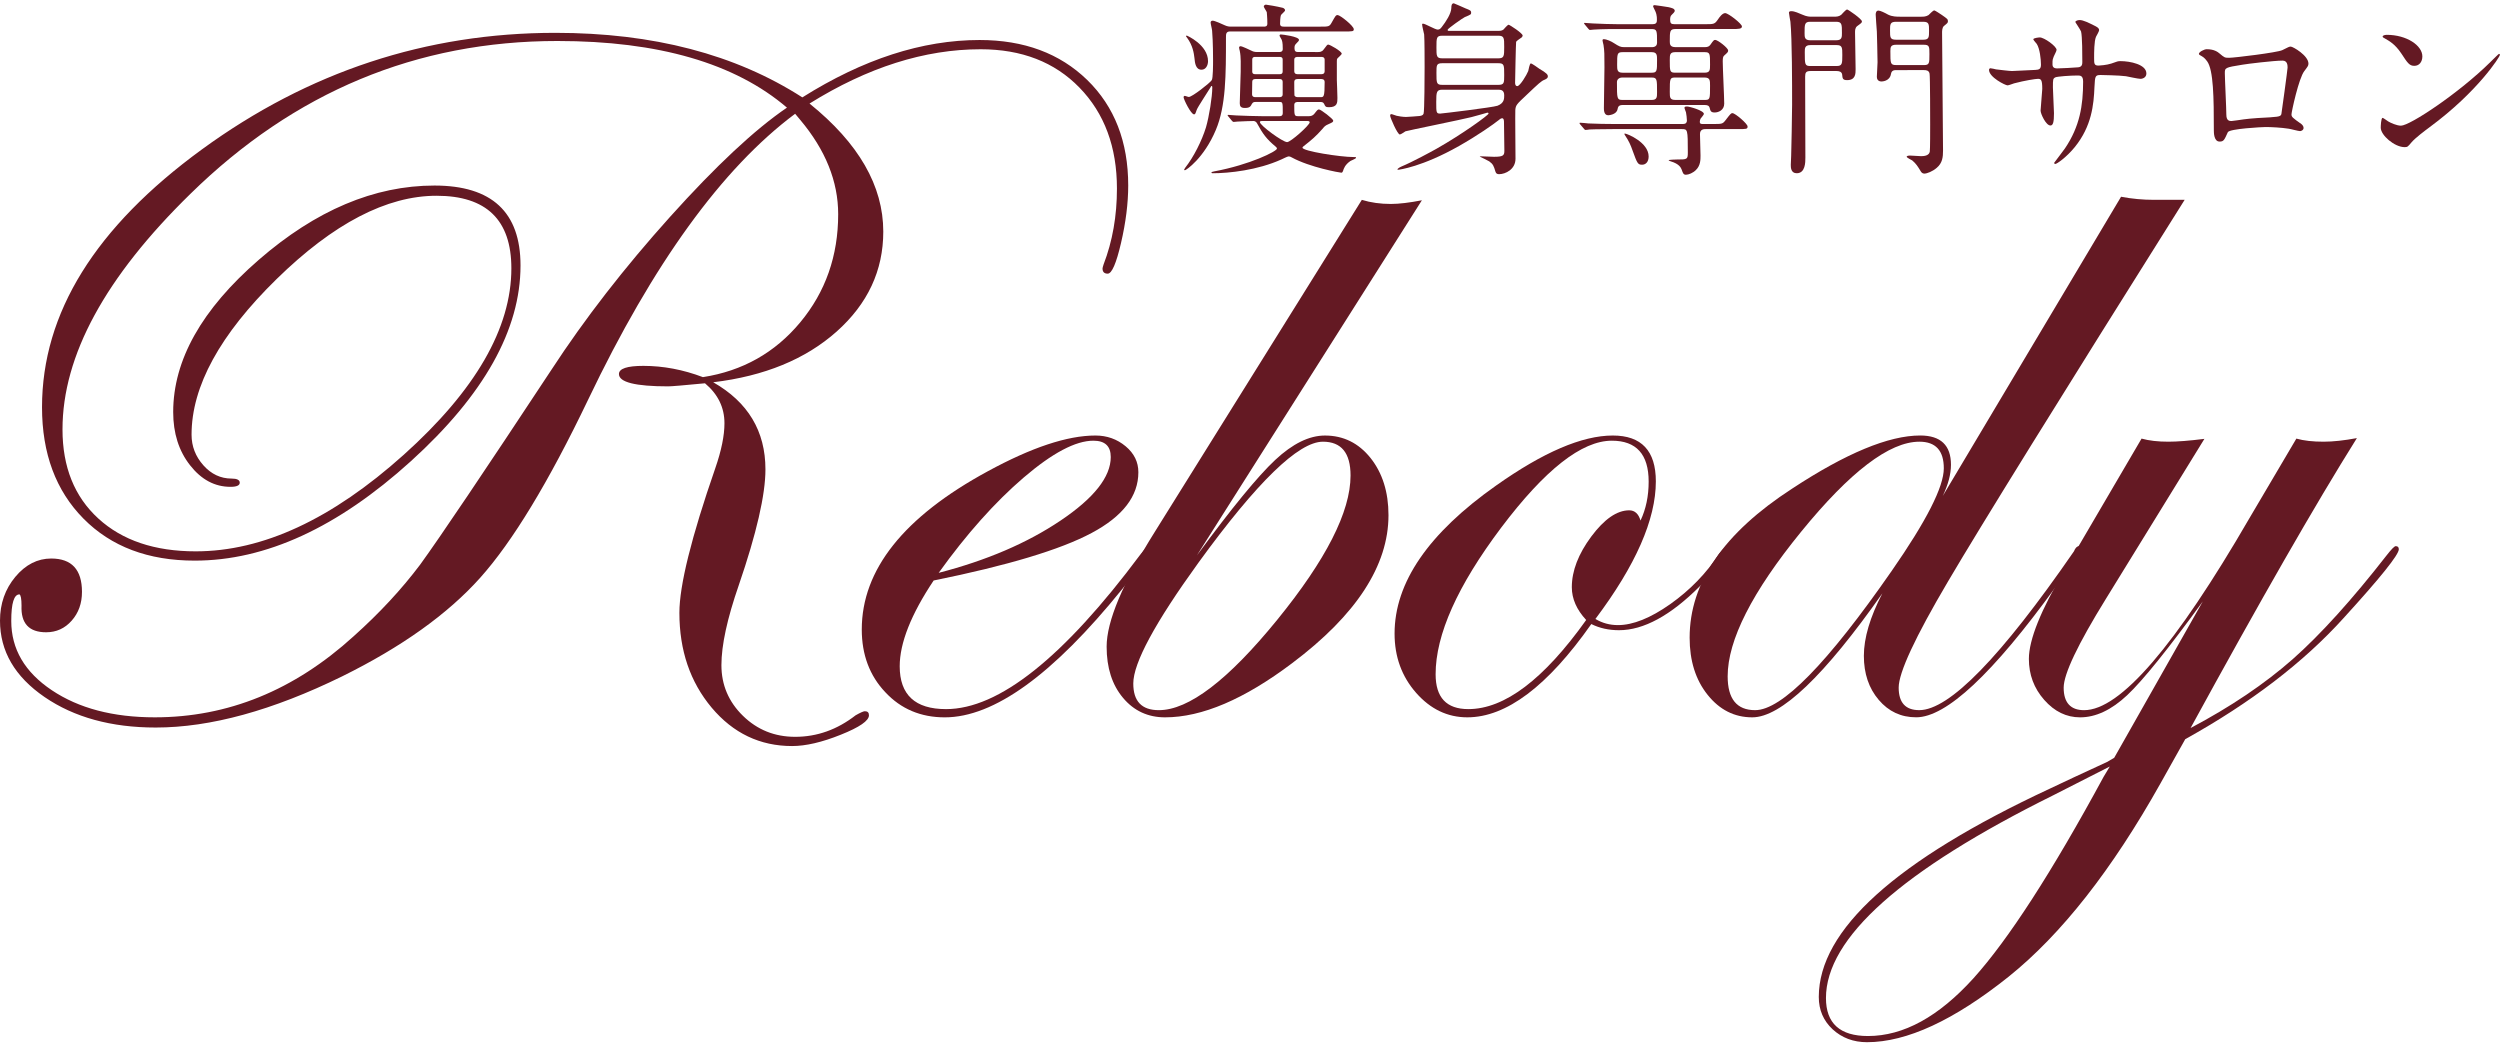 <?xml version="1.0" encoding="utf-8"?>
<!-- Generator: Adobe Illustrator 16.0.0, SVG Export Plug-In . SVG Version: 6.00 Build 0)  -->
<!DOCTYPE svg PUBLIC "-//W3C//DTD SVG 1.1//EN" "http://www.w3.org/Graphics/SVG/1.1/DTD/svg11.dtd">
<svg version="1.1" id="レイヤー_1" xmlns="http://www.w3.org/2000/svg" xmlns:xlink="http://www.w3.org/1999/xlink" x="0px"
	 y="0px" width="220px" height="92px" viewBox="0 0 220 92" enable-background="new 0 0 220 92" xml:space="preserve">
<g>
	<g>
		<path fill="#641923" d="M99.283,16.324c0,1.563-0.213,3.244-0.631,5.05c-0.42,1.807-0.811,2.708-1.174,2.708
			c-0.303,0-0.455-0.155-0.455-0.455c0-0.06,0.035-0.176,0.094-0.36c0.785-2.041,1.174-4.267,1.174-6.67
			c0-3.669-1.1-6.626-3.295-8.884c-2.191-2.256-5.094-3.378-8.699-3.378c-4.936,0-9.947,1.593-15.059,4.777
			c4.326,3.487,6.491,7.243,6.491,11.272c0,3.428-1.372,6.355-4.103,8.792c-2.737,2.436-6.361,3.922-10.864,4.463
			c3.063,1.744,4.597,4.3,4.597,7.668c0,2.224-0.779,5.621-2.345,10.185c-1.023,2.948-1.529,5.289-1.529,7.039
			c0,1.738,0.631,3.227,1.894,4.46c1.261,1.233,2.795,1.849,4.597,1.849c1.924,0,3.694-0.631,5.32-1.894
			c0.422-0.239,0.694-0.359,0.812-0.359c0.243,0,0.36,0.12,0.36,0.359c0,0.479-0.825,1.049-2.481,1.71
			c-1.653,0.666-3.083,0.996-4.282,0.996c-2.824,0-5.186-1.129-7.077-3.378c-1.894-2.261-2.841-5.036-2.841-8.345
			c0-2.406,1.05-6.642,3.155-12.715c0.543-1.563,0.811-2.887,0.811-3.966c0-1.387-0.568-2.555-1.713-3.519
			C60.173,33.908,59.095,34,58.795,34c-2.89,0-4.328-0.365-4.328-1.083c0-0.481,0.718-0.72,2.154-0.72
			c1.746,0,3.49,0.33,5.235,0.991c3.491-0.543,6.345-2.15,8.568-4.825c2.222-2.674,3.336-5.843,3.336-9.514
			c0-2.884-1.114-5.652-3.336-8.296l-0.452-0.541C63.539,14.817,57.47,23.207,51.756,35.17c-3.485,7.274-6.657,12.5-9.51,15.686
			c-2.855,3.188-6.907,6.08-12.13,8.66c-6.133,3.006-11.603,4.507-16.411,4.507c-3.911,0-7.175-0.896-9.785-2.685
			C1.306,59.545,0,57.303,0,54.616c0-1.494,0.453-2.779,1.35-3.855c0.902-1.077,1.957-1.611,3.156-1.611
			c1.804,0,2.708,0.98,2.708,2.936c0,1.009-0.302,1.851-0.905,2.531C5.709,55.298,4.96,55.64,4.058,55.64
			c-1.504,0-2.23-0.782-2.164-2.344c0-0.603-0.067-0.934-0.181-0.99c-0.483,0-0.722,0.779-0.722,2.339
			c0,2.468,1.186,4.499,3.563,6.091c2.374,1.593,5.397,2.389,9.061,2.389c6.434,0,12.268-2.372,17.493-7.122
			c2.289-2.047,4.234-4.147,5.864-6.313c1.743-2.402,5.59-8.114,11.543-17.134c2.941-4.508,6.432-9.004,10.456-13.48
			c4.029-4.48,7.456-7.684,10.281-9.604c-4.566-3.904-11.303-5.864-20.194-5.864c-12.389,0-23.147,4.485-32.287,13.437
			C9.258,24.382,5.5,31.295,5.5,37.787c0,3.306,1.05,5.921,3.155,7.844c2.103,1.925,4.961,2.887,8.569,2.887
			c5.892,0,11.991-2.831,18.305-8.498C41.839,34.357,45,28.885,45,23.611c0-4.255-2.195-6.384-6.583-6.384
			c-4.39,0-9.08,2.443-14.069,7.324C19.358,29.43,16.857,34,16.857,38.249c0,1.026,0.348,1.918,1.041,2.698
			c0.689,0.776,1.52,1.167,2.481,1.167c0.479,0,0.719,0.124,0.719,0.363c0,0.239-0.27,0.364-0.808,0.364
			c-1.389,0-2.573-0.632-3.563-1.898c-0.994-1.261-1.486-2.826-1.486-4.685c0-4.571,2.509-9.034,7.53-13.392
			c5.02-4.36,10.171-6.538,15.462-6.538c5.05,0,7.573,2.342,7.573,7.035c0,5.649-3.215,11.392-9.648,17.223
			c-6.435,5.83-12.773,8.749-19.024,8.749c-4.089,0-7.353-1.233-9.786-3.694c-2.433-2.462-3.65-5.727-3.65-9.807
			c0-8.286,4.688-15.846,14.069-22.685C27.144,6.309,37.513,2.89,48.873,2.89c8.598,0,15.845,1.894,21.733,5.68
			c5.351-3.365,10.548-5.049,15.597-5.049c3.91,0,7.061,1.174,9.471,3.514C98.08,9.382,99.283,12.479,99.283,16.324"/>
		<path fill="#641923" d="M101.441,48.335c0,0.123-0.268,0.514-0.807,1.176l-1.893,2.344c-6.078,7.516-11.273,11.272-15.604,11.272
			c-2.105,0-3.85-0.735-5.224-2.206c-1.388-1.46-2.077-3.311-2.077-5.521c0-5.271,3.694-9.916,11.088-13.927
			c3.854-2.098,7-3.147,9.475-3.147c1.016,0,1.898,0.316,2.658,0.947c0.754,0.631,1.119,1.392,1.119,2.285
			c0,2.103-1.367,3.882-4.115,5.345c-2.748,1.467-7.381,2.861-13.9,4.181c-1.997,2.992-2.987,5.511-2.987,7.546
			c0,2.514,1.354,3.772,4.075,3.772c4.645,0,10.346-4.536,17.109-13.613c0.359-0.487,0.664-0.727,0.906-0.727
			C101.389,48.125,101.441,48.218,101.441,48.335 M97.746,40.219c0-0.962-0.51-1.438-1.529-1.438c-1.562,0-3.604,1.078-6.133,3.243
			c-2.525,2.165-5.021,4.961-7.48,8.386c4.199-1.087,7.777-2.615,10.726-4.6C96.275,43.831,97.746,41.965,97.746,40.219"/>
		<path fill="#641923" d="M125.127,17.624l-19.803,31.255c3.066-4.169,5.363-6.974,6.896-8.406c1.535-1.431,2.988-2.146,4.375-2.146
			c1.621,0,2.959,0.659,4.014,1.977c1.045,1.317,1.578,2.998,1.578,5.031c0,4.43-2.826,8.776-8.475,13.022
			c-4.215,3.178-7.941,4.769-11.188,4.769c-1.502,0-2.736-0.569-3.695-1.713c-0.965-1.145-1.445-2.646-1.445-4.51
			c0-2.224,1.41-5.589,4.24-10.101l18.217-29.214c0.791,0.243,1.639,0.36,2.553,0.36C123.125,17.947,124.035,17.837,125.127,17.624
			 M118.848,41.845c0-1.985-0.811-2.976-2.43-2.976c-2.148,0-5.797,3.544-10.949,10.639c-3.828,5.292-5.74,8.835-5.74,10.639
			c0,1.566,0.742,2.347,2.248,2.347c2.627,0,6.098-2.646,10.406-7.936C116.691,49.266,118.848,45.032,118.848,41.845"/>
		<path fill="#641923" d="M152.209,48.248c0,0.479-0.873,1.59-2.617,3.336c-2.578,2.584-4.957,3.874-7.119,3.874
			c-0.904,0-1.713-0.18-2.438-0.542c-3.85,5.477-7.486,8.209-10.912,8.209c-1.744,0-3.244-0.723-4.506-2.156
			c-1.264-1.438-1.895-3.175-1.895-5.211c0-4.494,2.98-8.831,8.932-13.028c4.143-2.931,7.566-4.404,10.273-4.404
			c2.527,0,3.787,1.346,3.787,4.036c0,3.348-1.771,7.382-5.318,12.107c0.602,0.36,1.26,0.54,1.984,0.54
			c1.32,0,2.855-0.615,4.598-1.843c1.746-1.235,3.193-2.725,4.33-4.471c0.359-0.418,0.602-0.634,0.725-0.634
			C152.146,48.062,152.209,48.125,152.209,48.248 M145.082,42.384c0-2.403-1.082-3.603-3.242-3.603c-2.648,0-5.891,2.553-9.742,7.66
			c-3.84,5.11-5.764,9.407-5.764,12.892c0,2.05,0.955,3.068,2.879,3.068c3.186,0,6.641-2.611,10.371-7.842
			c-0.838-0.906-1.264-1.866-1.264-2.885c0-1.447,0.58-2.933,1.715-4.463c1.143-1.533,2.258-2.303,3.338-2.303
			c0.479,0,0.818,0.3,0.992,0.902C144.848,44.791,145.082,43.646,145.082,42.384"/>
		<path fill="#641923" d="M192.248,17.587c-11.004,17.496-17.945,28.692-20.826,33.587c-2.891,4.901-4.338,8.014-4.338,9.335
			c0,1.322,0.602,1.984,1.807,1.984c2.643,0,7.184-4.658,13.615-13.976c0.123-0.3,0.271-0.456,0.453-0.456
			c0.178,0,0.271,0.099,0.271,0.273c0,0.123-0.15,0.357-0.453,0.723l-1.893,2.614c-5.529,7.633-9.617,11.452-12.26,11.452
			c-1.33,0-2.424-0.509-3.295-1.533c-0.873-1.024-1.309-2.314-1.309-3.879c0-1.562,0.539-3.397,1.627-5.495
			c-5.115,7.272-8.926,10.91-11.449,10.91c-1.572,0-2.879-0.668-3.926-1.979c-1.059-1.32-1.584-2.996-1.584-5.031
			c0-4.854,3.004-9.221,9.021-13.117c4.748-3.119,8.504-4.675,11.271-4.675c1.801,0,2.705,0.86,2.705,2.574
			c0,0.832-0.244,1.741-0.721,2.746l15.689-26.33c0.961,0.184,1.924,0.271,2.885,0.271H192.248z M171.055,41.212
			c0-1.562-0.717-2.343-2.15-2.343c-2.633,0-6.105,2.645-10.412,7.932c-4.309,5.291-6.459,9.532-6.459,12.715
			c0,1.984,0.799,2.978,2.418,2.978c2.334,0,6.346-4.088,12.027-12.268C169.527,45.84,171.055,42.839,171.055,41.212"/>
		<path fill="#641923" d="M211.096,48.335c0,0.482-1.619,2.501-4.859,6.054c-3.539,3.915-8.184,7.463-13.936,10.659l-2.172,3.878
			c-4.273,7.623-8.73,13.298-13.365,17.019c-4.812,3.842-8.971,5.768-12.469,5.768c-1.199,0-2.207-0.383-3.021-1.131
			c-0.811-0.754-1.221-1.703-1.221-2.848c0-5.898,6.773-12.014,20.332-18.333c1.137-0.543,2.814-1.327,5.033-2.347l0.631-0.367
			l7.799-13.767c-3.061,4.212-5.283,6.968-6.662,8.263c-1.379,1.294-2.764,1.943-4.137,1.943c-1.205,0-2.258-0.512-3.158-1.536
			c-0.902-1.022-1.35-2.224-1.35-3.608c0-1.679,1.051-4.298,3.156-7.841l6.76-11.544c0.666,0.184,1.449,0.272,2.361,0.272
			c0.785,0,1.844-0.082,3.17-0.25l-8.658,14.061c-2.484,4.02-3.727,6.632-3.727,7.834c0,1.316,0.604,1.981,1.797,1.981
			c3.176,0,8.025-5.634,14.551-16.898l4.129-7c0.65,0.184,1.449,0.272,2.395,0.272c0.83,0,1.805-0.106,2.932-0.317
			c-3.631,5.79-8.508,14.297-14.637,25.515c3.529-1.866,6.525-3.89,8.984-6.056c2.451-2.169,5.209-5.216,8.262-9.132
			c0.42-0.537,0.686-0.818,0.809-0.818C211.004,48.062,211.096,48.156,211.096,48.335 M185.662,67.452
			c-0.48,0.242-2.135,1.084-4.957,2.523c-13.35,6.617-20.021,12.568-20.021,17.857c0,2.225,1.234,3.338,3.697,3.338
			c3.129,0,6.223-1.699,9.293-5.092c3.059-3.398,6.885-9.307,11.447-17.725L185.662,67.452z"/>
	</g>
	<g>
		<path fill="#641923" d="M108.26,2.766c-0.375,0-0.375,0.234-0.375,0.525c0,3.335,0,6.031-0.893,8.148
			c-1.051,2.499-2.625,3.545-2.721,3.545c-0.035,0-0.068-0.031-0.068-0.064c0-0.017,0.082-0.147,0.1-0.164
			c0.738-0.936,1.459-2.364,1.822-3.546c0.277-0.953,0.557-2.677,0.557-3.527c0-0.017,0-0.117-0.061-0.117
			c-0.035,0-0.049,0.03-0.104,0.134c-0.18,0.311-1.133,1.732-1.211,1.982c-0.117,0.343-0.133,0.381-0.232,0.381
			c-0.266,0-0.918-1.316-0.918-1.513c0-0.048,0.031-0.115,0.115-0.115c0.047,0,0.277,0.098,0.344,0.098
			c0.293,0,1.855-1.225,2.018-1.478c0.117-0.147,0.117-1.425,0.117-1.74c0-1.474-0.066-2.476-0.084-2.612
			c0-0.098-0.131-0.605-0.131-0.72c0-0.097,0.068-0.163,0.18-0.163c0.18,0,0.826,0.295,1.072,0.408
			c0.24,0.116,0.441,0.116,0.572,0.116h2.854c0.119,0,0.314,0,0.314-0.262c0-0.522-0.049-0.97-0.049-1.006
			c-0.016-0.074-0.266-0.424-0.266-0.503c0-0.085,0.104-0.163,0.189-0.163c0.076,0,1.027,0.163,1.389,0.257
			c0.102,0.017,0.295,0.07,0.295,0.25c0,0.084-0.311,0.323-0.359,0.409c-0.064,0.133-0.08,0.608-0.08,0.771
			c0,0.247,0.217,0.247,0.328,0.247h3.234c0.705,0,0.785,0,0.982-0.361c0.33-0.586,0.361-0.657,0.525-0.657
			c0.215,0,1.418,0.953,1.418,1.246c0,0.197-0.102,0.197-0.887,0.197h-9.988V2.766z M105.734,6.135
			c-0.512,0-0.582-0.588-0.621-1.018c-0.053-0.444-0.143-1.1-0.648-1.793l-0.098-0.128c0-0.036,0.031-0.067,0.066-0.067
			c0.016,0,1.873,0.808,1.873,2.256C106.305,5.758,106.109,6.135,105.734,6.135 M114.221,8.974c-0.084,0-0.326,0-0.326,0.261
			c0,0.893,0,0.989,0.326,0.989h0.938c0.131,0,0.328,0,0.506-0.216c0.268-0.342,0.297-0.377,0.414-0.377
			c0.146,0,1.244,0.823,1.244,0.987c0,0.113-0.049,0.146-0.424,0.312c-0.279,0.117-0.359,0.211-0.496,0.383
			c-0.609,0.687-0.967,0.993-1.689,1.555c-0.064,0.048-0.096,0.085-0.096,0.129c0,0.299,3.312,0.824,4.518,0.824
			c0.18,0,0.195,0,0.195,0.063c0,0.087-0.428,0.235-0.492,0.282c-0.479,0.329-0.592,0.672-0.656,0.888
			c-0.037,0.078-0.064,0.144-0.146,0.144c-0.121,0-2.783-0.475-4.367-1.346c-0.055-0.032-0.148-0.087-0.281-0.087
			c-0.09,0-0.523,0.221-0.627,0.266c-2.102,0.953-4.629,1.215-6.045,1.215c-0.031,0-0.111,0-0.111-0.081
			c0-0.034,0.199-0.067,0.244-0.083c3.154-0.589,5.52-1.77,5.52-2.004c0-0.082-0.066-0.126-0.1-0.163
			c-0.84-0.703-1.131-1.113-1.674-2.102c-0.066-0.099-0.182-0.164-0.279-0.164c-0.018,0-0.973,0.018-1.416,0.05
			c-0.043,0-0.295,0.032-0.342,0.032c-0.051,0-0.082-0.032-0.148-0.099l-0.311-0.375c-0.068-0.082-0.068-0.082-0.068-0.114
			c0-0.033,0.018-0.033,0.053-0.033c0.115,0,0.627,0.05,0.719,0.05c0.805,0.027,1.496,0.065,2.266,0.065h1.512
			c0.1,0,0.301,0,0.301-0.279c0-0.941,0-0.972-0.301-0.972h-2.102c-0.098,0-0.213,0-0.311,0.164
			c-0.113,0.236-0.199,0.364-0.625,0.364c-0.344,0-0.445-0.142-0.445-0.415c0-0.44,0.082-2.378,0.082-2.771
			c0-0.572,0.035-1.292-0.082-1.84c-0.018-0.049-0.062-0.245-0.062-0.293c0-0.033,0.033-0.115,0.127-0.115
			c0.156,0,0.777,0.312,0.992,0.408c0.096,0.049,0.227,0.102,0.473,0.102h1.953c0.1,0,0.301-0.02,0.301-0.264
			c0-0.163,0-0.591-0.088-0.803c-0.016-0.062-0.195-0.314-0.195-0.368c0-0.093,0.066-0.109,0.117-0.109
			c0.129,0,1.594,0.18,1.594,0.477c0,0.078-0.066,0.147-0.262,0.344c-0.133,0.132-0.133,0.23-0.133,0.41
			c0,0.228,0.1,0.314,0.299,0.314H116c0.098,0,0.326,0,0.475-0.216c0.293-0.393,0.326-0.44,0.408-0.44
			c0.148,0,1.188,0.589,1.188,0.801c0,0.083-0.314,0.344-0.361,0.396c-0.068,0.087-0.068,0.145-0.068,0.267v1.668
			c0,0.219,0.051,1.07,0.051,1.561c0,0.41,0,0.818-0.742,0.818c-0.293,0-0.328-0.057-0.428-0.293
			c-0.08-0.164-0.227-0.164-0.311-0.164H114.221L114.221,8.974z M110.492,6.954c-0.082,0-0.295,0-0.295,0.25
			c0,0.195-0.016,0.821-0.016,1.083s0.211,0.262,0.311,0.262h2.086c0.08,0,0.297,0,0.297-0.245V7.22
			c0-0.266-0.201-0.266-0.297-0.266H110.492z M112.578,6.529c0.133,0,0.297,0,0.297-0.262V5.244c0-0.235-0.182-0.235-0.297-0.235
			h-2.102c-0.115,0-0.279,0-0.279,0.251v1.089c0.033,0.163,0.148,0.179,0.279,0.179L112.578,6.529L112.578,6.529z M111.033,10.65
			c-0.061,0-0.162,0-0.162,0.098c0,0.283,2.004,1.758,2.395,1.758c0.316,0,1.986-1.496,1.986-1.741c0-0.115-0.145-0.115-0.195-0.115
			H111.033z M116.26,6.529c0.098,0,0.309,0,0.309-0.279V5.262c0-0.253-0.211-0.253-0.309-0.253h-2.053c-0.098,0-0.312,0-0.312,0.253
			V6.25c0,0.279,0.215,0.279,0.312,0.279H116.26z M114.221,6.954c-0.111,0-0.326,0-0.326,0.266c0,0.126,0,1.131,0.016,1.181
			c0.062,0.13,0.199,0.147,0.311,0.147h1.988c0.279,0,0.359,0,0.359-1.328c0-0.267-0.229-0.267-0.33-0.267L114.221,6.954
			L114.221,6.954z"/>
		<path fill="#641923" d="M131.781,2.716c0.213,0,0.375,0,0.521-0.113c0.066-0.066,0.361-0.425,0.457-0.425
			c0.084,0,1.234,0.744,1.234,0.949c0,0.068-0.051,0.117-0.08,0.163c-0.07,0.049-0.445,0.297-0.494,0.385
			c-0.021,0.048-0.09,3.435-0.09,3.598c0,0.057,0,0.306,0.191,0.306c0.242,0,0.828-0.984,0.965-1.328
			c0.033-0.098,0.115-0.67,0.229-0.67c0.098,0,0.643,0.392,0.752,0.473c0.643,0.377,0.744,0.507,0.744,0.67
			c0,0.164-0.15,0.229-0.299,0.298c-0.273,0.102-0.51,0.323-1.588,1.347c-0.857,0.804-0.941,0.883-0.975,1.312
			c-0.02,0.396,0.016,3.615,0.016,4.29c0,0.932-0.885,1.356-1.441,1.356c-0.143,0-0.27-0.032-0.326-0.229
			c-0.145-0.489-0.203-0.653-0.545-0.899c-0.117-0.08-0.754-0.378-0.834-0.417c0-0.025,0.125-0.025,0.162-0.025
			c0.148,0,0.918,0.04,1.088,0.04c0.797,0,0.916-0.109,0.916-0.522c0-0.359-0.033-2.133-0.033-2.526c0-0.081,0-0.344-0.166-0.344
			c-0.113,0-0.266,0.132-0.295,0.162c-0.496,0.394-1.854,1.352-3.5,2.282c-3.244,1.842-5.289,2.087-5.33,2.087
			c-0.068,0-0.086,0-0.086-0.034c0-0.034,0.119-0.146,0.344-0.245c0.986-0.409,2.646-1.316,3.086-1.562
			c2.316-1.312,4.586-2.968,4.586-3.098c0-0.083-0.07-0.083-0.104-0.083c-0.018,0-1.176,0.344-1.412,0.394
			c-0.904,0.229-5.562,1.17-5.793,1.246c-0.064,0.033-0.4,0.281-0.496,0.281c-0.211,0-0.852-1.496-0.852-1.647
			c0-0.093,0.033-0.147,0.096-0.147c0.082,0,0.398,0.134,0.475,0.147c0.141,0.037,0.557,0.103,0.822,0.103
			c0.248,0,0.918-0.066,1.197-0.084c0.15-0.019,0.301-0.062,0.35-0.197c0.084-0.176,0.092-3.545,0.092-4.085
			c0-0.593,0-2.413-0.039-2.89c-0.02-0.111-0.18-0.74-0.18-0.889c0-0.049,0.033-0.065,0.078-0.065c0.195,0,1.064,0.523,1.295,0.523
			c0.164,0,0.244-0.081,0.359-0.23c0.367-0.473,0.824-1.167,0.84-1.674c0-0.126,0-0.41,0.217-0.41c0.033,0,0.865,0.377,1.029,0.446
			c0.408,0.159,0.496,0.197,0.496,0.377c0,0.147,0,0.163-0.559,0.392c-0.186,0.086-1.512,1.018-1.512,1.117
			c0,0.097,0.059,0.097,0.186,0.097L131.781,2.716L131.781,2.716z M126.932,7.894c-0.51,0-0.543,0.198-0.543,1.081
			c0,0.924,0,1.021,0.346,1.021c0.133,0,4.662-0.547,5.047-0.692c0.588-0.232,0.588-0.61,0.588-0.92c0-0.473-0.312-0.49-0.531-0.49
			H126.932L126.932,7.894z M126.932,3.143c-0.525,0-0.525,0.181-0.525,1.023c0,0.774,0,0.968,0.525,0.968h4.906
			c0.531,0,0.531-0.194,0.531-1.018c0-0.778,0-0.974-0.531-0.974H126.932z M126.932,5.563c-0.525,0-0.525,0.165-0.525,0.85
			c0,0.9,0,1.055,0.525,1.055h4.906c0.531,0,0.531-0.163,0.531-0.859c0-0.899,0-1.046-0.531-1.046H126.932L126.932,5.563z"/>
		<path fill="#641923" d="M150.744,10.912c0.752,0,0.84,0,1.072-0.294c0.455-0.59,0.508-0.661,0.639-0.661
			c0.244,0,1.332,0.938,1.332,1.17c0,0.233-0.084,0.233-0.873,0.233h-2.824c-0.129,0-0.492,0-0.492,0.434
			c0,0.27,0.047,1.71,0.047,1.89c0,0.383,0,0.89-0.412,1.285c-0.24,0.242-0.633,0.408-0.867,0.408c-0.215,0-0.264-0.116-0.375-0.443
			c-0.068-0.163-0.199-0.508-0.971-0.736c-0.049-0.016-0.18-0.068-0.18-0.099c0-0.047,0.645-0.064,0.734-0.064
			c0.889,0,0.955,0,0.955-0.609c0-2.049-0.02-2.066-0.523-2.066h-6.062c-1.445,0-1.918,0.033-2.068,0.033
			c-0.066,0.017-0.295,0.041-0.342,0.041c-0.066,0-0.1-0.041-0.152-0.109l-0.322-0.375c-0.053-0.07-0.066-0.087-0.066-0.103
			c0-0.033,0.014-0.046,0.066-0.046c0.111,0,0.604,0.046,0.717,0.062c0.809,0.033,1.48,0.049,2.25,0.049h6.094
			c0.227,0,0.328-0.127,0.328-0.294c0-0.212-0.047-0.54-0.082-0.736c-0.02-0.065-0.133-0.331-0.133-0.394
			c0-0.068,0.035-0.118,0.229-0.118c0.18,0,1.48,0.349,1.48,0.657c0,0.078-0.26,0.362-0.299,0.426
			c-0.029,0.066-0.061,0.164-0.061,0.261c0,0.198,0.131,0.198,0.279,0.198h0.883V10.912z M150.025,4.15
			c0.279,0,0.391-0.082,0.49-0.213c0.275-0.393,0.312-0.426,0.424-0.426c0.217,0,1.137,0.705,1.137,0.933
			c0,0.13-0.031,0.164-0.344,0.442c-0.084,0.066-0.131,0.184-0.131,0.494c0,0.595,0.131,3.203,0.131,3.742
			c0,0.548-0.475,0.777-0.842,0.777c-0.328,0-0.375-0.136-0.439-0.402c-0.051-0.206-0.197-0.258-0.475-0.258h-7.146
			c-0.391,0-0.443,0.148-0.492,0.396c-0.1,0.459-0.77,0.508-0.818,0.508c-0.377,0-0.377-0.474-0.377-0.631
			c0-0.571,0.049-3.081,0.049-3.593c0-1.117,0-1.438-0.084-1.965c-0.014-0.067-0.086-0.343-0.086-0.393
			c0-0.087,0.041-0.113,0.102-0.113c0.266,0,0.676,0.194,0.92,0.357c0.445,0.279,0.555,0.345,0.9,0.345h2.387
			c0.127,0,0.49,0,0.49-0.392c0-1.088,0-1.203-0.512-1.203h-2.955c-1.441,0-1.875,0.037-2.086,0.048
			c-0.045,0-0.295,0.032-0.344,0.032c-0.064,0-0.08-0.032-0.146-0.097l-0.311-0.375C139.4,2.08,139.4,2.08,139.4,2.048
			c0-0.034,0.018-0.034,0.049-0.034c0.115,0,0.623,0.049,0.725,0.049c0.807,0.033,1.475,0.067,2.244,0.067h2.994
			c0.277,0,0.393-0.099,0.393-0.329c0-0.098,0.031-0.442-0.133-0.805c-0.082-0.18-0.199-0.396-0.199-0.446
			c0-0.062,0.053-0.097,0.137-0.097c0.041,0,1.078,0.146,1.23,0.179c0.264,0.066,0.539,0.115,0.539,0.328
			c0,0.085-0.164,0.249-0.275,0.351c-0.086,0.077-0.133,0.196-0.133,0.409c0,0.327,0.08,0.409,0.379,0.409h2.691
			c0.773,0,0.85,0,1.131-0.409c0.164-0.247,0.41-0.566,0.643-0.566c0.277,0,1.475,0.941,1.475,1.17c0,0.229-0.297,0.229-0.883,0.229
			h-4.959c-0.506,0-0.506,0.199-0.506,1.07c0,0.246,0,0.525,0.506,0.525H150.025z M142.76,6.823c-0.258,0-0.469,0.146-0.469,0.401
			c0,1.458,0,1.571,0.49,1.571h2.564c0.475,0,0.475-0.246,0.475-0.688c0-1.138,0-1.284-0.475-1.284H142.76z M142.783,4.59
			c-0.475,0-0.475,0.147-0.475,1.12c0,0.426,0,0.688,0.475,0.688h2.562c0.475,0,0.475-0.147,0.475-1.112c0-0.43,0-0.696-0.475-0.696
			H142.783z M145.08,13.771c0,0.479-0.256,0.724-0.576,0.724c-0.375,0-0.428-0.115-0.834-1.236c-0.164-0.474-0.328-0.85-0.66-1.34
			c-0.031-0.055-0.066-0.099-0.066-0.14c0-0.024,0.035-0.024,0.066-0.024C143.229,11.779,145.08,12.539,145.08,13.771 M149.99,6.397
			c0.494,0,0.494-0.229,0.494-0.703c0-0.989,0-1.105-0.494-1.105h-2.559c-0.49,0-0.49,0.229-0.49,0.712c0,0.982,0,1.096,0.49,1.096
			H149.99z M149.99,8.795c0.494,0,0.494-0.051,0.494-1.245c0-0.482,0-0.728-0.494-0.728h-2.559c-0.49,0-0.49,0.083-0.49,1.268
			c0,0.475,0,0.704,0.49,0.704H149.99z"/>
		<path fill="#641923" d="M159.328,6.25c-0.391,0-0.475,0.13-0.475,0.491c0,1.018,0.02,5.995,0.02,7.125
			c0,0.415,0,1.379-0.762,1.379c-0.521,0-0.521-0.524-0.521-0.736c0-0.18,0.016-0.524,0.033-0.802
			c0.016-0.124,0.082-4.043,0.082-4.489c0-1.82,0-5.757-0.148-7.303c-0.016-0.115-0.131-0.695-0.131-0.806
			c0-0.11,0.131-0.126,0.213-0.126c0.283,0,0.668,0.181,0.969,0.307c0.393,0.178,0.641,0.178,0.805,0.178h1.971
			c0.215,0,0.426,0,0.639-0.161c0.07-0.066,0.414-0.472,0.523-0.472c0.086,0,1.303,0.834,1.303,1.048c0,0.113-0.051,0.147-0.41,0.41
			c-0.195,0.147-0.195,0.38-0.195,0.576c0,0.455,0.049,2.711,0.049,3.218c0,0.393,0,0.964-0.746,0.964
			c-0.391,0-0.406-0.147-0.438-0.491c-0.037-0.262-0.281-0.31-0.492-0.31H159.328L159.328,6.25z M159.301,1.916
			c-0.498,0-0.498,0.228-0.498,0.991c0,0.358,0,0.636,0.498,0.636h2.293c0.496,0,0.496-0.277,0.496-0.636
			c0-0.763,0-0.991-0.512-0.991H159.301z M161.631,5.809c0.492,0,0.492-0.229,0.492-0.974c0-0.637,0-0.867-0.492-0.867h-2.314
			c-0.496,0-0.496,0.278-0.496,0.61c0,1.116,0,1.232,0.512,1.232h2.299V5.809z M166.887,6.169c-0.203,0-0.428,0.016-0.482,0.344
			c-0.109,0.657-0.816,0.657-0.834,0.657c-0.051,0-0.408,0-0.408-0.412c0-0.18,0.061-1.079,0.061-1.279
			c0-0.709-0.061-2.557-0.061-2.695c-0.018-0.246-0.102-1.357-0.102-1.493c0-0.145,0.031-0.359,0.248-0.359
			c0.164,0,0.555,0.194,0.85,0.359c0.361,0.179,0.77,0.179,1.035,0.179h1.891c0.162,0,0.396,0,0.625-0.142
			c0.064-0.052,0.391-0.413,0.506-0.413c0.068,0,0.559,0.327,0.654,0.393c0.496,0.344,0.547,0.379,0.547,0.562
			c0,0.129-0.035,0.163-0.34,0.408c-0.174,0.13-0.174,0.474-0.174,0.591c0,1.477,0.084,8.74,0.084,10.375
			c0,0.578-0.049,1.104-0.559,1.529c-0.359,0.312-0.85,0.505-1.096,0.505c-0.162,0-0.268-0.129-0.311-0.211
			c-0.266-0.44-0.418-0.674-0.744-0.948c-0.064-0.051-0.49-0.23-0.49-0.336c0-0.041,0.098-0.094,0.295-0.094
			c0.146,0,0.838,0.054,0.982,0.054c0.285,0,0.693-0.054,0.758-0.401c0.033-0.18,0.033-2.042,0.033-2.38
			c0-0.377,0-4.219-0.053-4.482c-0.059-0.311-0.344-0.311-0.506-0.311H166.887z M166.85,1.916c-0.527,0-0.527,0.228-0.527,0.769
			c0,0.597,0,0.81,0.527,0.81h2.396c0.51,0,0.51-0.229,0.51-0.778c0-0.586,0-0.8-0.51-0.8H166.85z M169.279,5.728
			c0.51,0,0.51-0.147,0.51-0.97c0-0.657,0-0.821-0.51-0.821h-2.408c-0.482,0-0.518,0.195-0.518,0.555c0,1.121,0,1.234,0.533,1.234
			h2.393V5.728z"/>
		<path fill="#641923" d="M175.645,6.104c0.246,0.032,1.199,0.146,1.41,0.146c0.332,0,1.764-0.098,2.055-0.098
			c0.316-0.017,0.494-0.065,0.494-0.458c0-0.497-0.102-1.417-0.369-1.829c-0.039-0.061-0.305-0.342-0.305-0.404
			c0-0.119,0.496-0.168,0.572-0.168c0.381,0,1.477,0.774,1.477,1.1c0,0.12-0.277,0.589-0.289,0.692
			c-0.086,0.178-0.07,0.429-0.07,0.592c0,0.246,0.162,0.344,0.396,0.344c0.426,0,1.459-0.069,1.865-0.098
			c0.363-0.032,0.363-0.315,0.363-0.479c0-0.56,0-2.268-0.111-2.674c-0.053-0.151-0.506-0.805-0.506-0.839
			c0-0.065,0.174-0.168,0.377-0.168c0.324,0,0.818,0.25,1.309,0.496c0.164,0.082,0.41,0.195,0.41,0.393
			c0,0.12-0.246,0.512-0.277,0.589c-0.164,0.385-0.164,1.4-0.164,1.844c0,0.523,0,0.686,0.396,0.686
			c0.078,0,0.719-0.044,1.115-0.178c0.541-0.197,0.59-0.213,0.818-0.213c0.82,0,2.27,0.283,2.27,1.085
			c0,0.342-0.301,0.473-0.527,0.473c-0.195,0-1.088-0.195-1.268-0.229c-0.557-0.081-2.197-0.108-2.229-0.108
			c-0.494,0-0.494,0.108-0.545,1.066c-0.064,1.558-0.244,3.442-1.736,5.283c-0.74,0.908-1.58,1.479-1.709,1.479
			c-0.051,0-0.102-0.032-0.102-0.101c0-0.016,0.82-1.068,0.955-1.275c1.301-1.928,1.594-3.76,1.594-5.881
			c0-0.528-0.262-0.528-0.496-0.528c-0.604,0-1.787,0.082-1.951,0.164c-0.211,0.115-0.211,0.179-0.211,0.888
			c0,0.358,0.094,1.959,0.094,2.263c0,0.791-0.078,1.085-0.314,1.085c-0.391,0-0.865-1.031-0.865-1.307
			c0-0.168,0.148-1.741,0.148-1.907c0-0.792-0.102-0.892-0.377-0.892c-0.201,0-1.168,0.148-2.105,0.398
			c-0.104,0.032-0.473,0.177-0.574,0.177c-0.195,0-1.629-0.718-1.629-1.359c0-0.1,0.072-0.147,0.121-0.147
			C175.238,6.005,175.58,6.087,175.645,6.104"/>
		<path fill="#641923" d="M200.842,4.412c0.561-0.279,0.607-0.312,0.744-0.312c0.193,0,1.557,0.789,1.557,1.497
			c0,0.191-0.068,0.262-0.359,0.653c-0.496,0.622-1.133,3.614-1.133,3.811c0,0.229,0.08,0.296,0.865,0.851
			c0.086,0.069,0.199,0.195,0.199,0.343c0,0.197-0.215,0.283-0.311,0.283c-0.148,0-0.85-0.197-1.002-0.212
			c-0.66-0.104-1.543-0.147-2.033-0.147c-0.285,0-3.172,0.147-3.32,0.454c-0.311,0.694-0.363,0.825-0.725,0.825
			c-0.506,0-0.506-0.792-0.506-0.989c0-2.87-0.031-5.299-0.588-6.073c-0.252-0.327-0.314-0.362-0.66-0.559
			c-0.049-0.034-0.066-0.068-0.066-0.099c0-0.163,0.459-0.408,0.689-0.408c0.678,0,0.99,0.261,1.131,0.38
			c0.43,0.359,0.445,0.375,0.84,0.375C196.623,5.086,200.398,4.625,200.842,4.412 M197.334,5.694
			c-1.549,0.245-1.549,0.274-1.549,0.752c0,0.507,0.133,3.075,0.133,3.647c0,0.557,0.295,0.557,0.459,0.557
			c0.117,0,0.707-0.099,1.068-0.146c0.23-0.034,0.738-0.084,1.213-0.116c1.822-0.098,2.023-0.098,2.102-0.343
			c0.016-0.054,0.547-3.943,0.547-4.093c0-0.176,0-0.618-0.443-0.618C200.09,5.335,197.709,5.625,197.334,5.694"/>
		<path fill="#641923" d="M213.809,11.19c-0.426,0.318-1.264,0.941-1.607,1.349c-0.314,0.376-0.344,0.409-0.596,0.409
			c-0.889,0-2.1-1.047-2.1-1.709c0-0.115,0.02-0.867,0.164-0.867c0.066,0,0.426,0.279,0.492,0.312
			c0.213,0.13,0.754,0.375,1.121,0.375c0.801,0,5.15-2.903,7.875-5.602c0.266-0.258,0.719-0.72,0.756-0.72
			c0.033,0,0.086,0.05,0.086,0.086C220,4.966,218.078,8.041,213.809,11.19 M212.461,5.794c-0.441,0-0.604-0.264-1.145-1.089
			c-0.562-0.834-1.037-1.083-1.496-1.349c-0.064-0.024-0.15-0.078-0.15-0.147c0-0.056,0.135-0.144,0.361-0.144
			c1.76,0,3.137,0.938,3.137,1.902C213.164,5.456,212.885,5.794,212.461,5.794"/>
	</g>
</g>
</svg>
